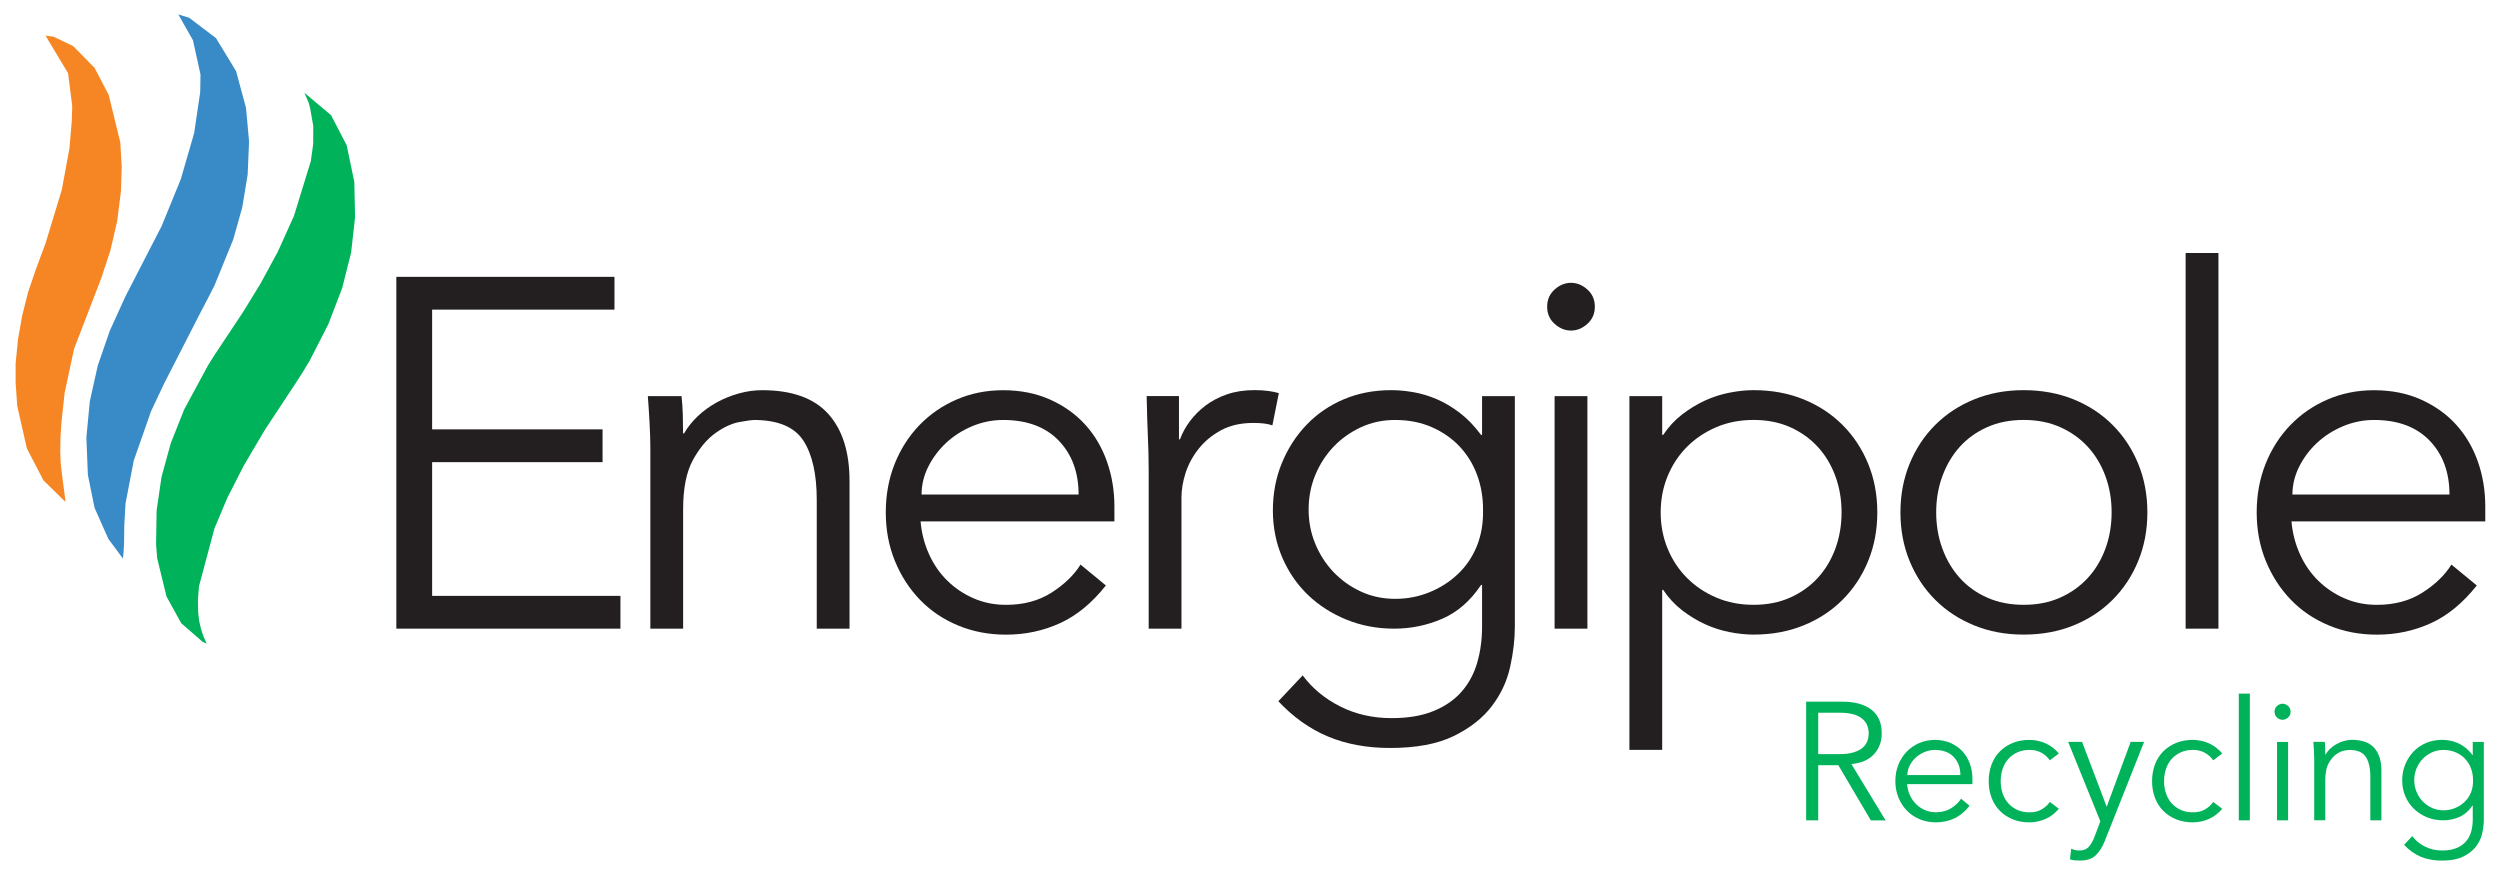<?xml version="1.0" encoding="UTF-8"?><svg id="a" xmlns="http://www.w3.org/2000/svg" viewBox="0 0 800 280"><defs><style>.b,.c{fill:#00b259;}.d{fill:#231f20;}.e{fill:#398bc7;}.e,.f,.c{fill-rule:evenodd;}.f{fill:#f68623;}</style></defs><polygon class="c" points="113.62 69.51 113.38 58.22 110.94 46.48 105.93 36.85 97.42 29.7 98.74 32.78 99.2 34.41 100.25 40.35 100.22 46.09 99.47 51.55 94.07 69.09 88.9 80.56 83.29 90.88 77.77 99.87 68.59 113.69 66.6 116.86 58.96 130.99 54.65 141.82 51.69 152.6 50.12 163.34 49.94 174.15 50.3 178.65 53.29 190.9 58 199.44 64.88 205.42 66.15 205.96 65.09 203.61 64.28 201.13 63.7 198.54 63.4 195.82 63.34 191.8 63.67 187.64 68.62 169.11 72.79 159.21 78.13 148.77 84.77 137.54 95 122.03 97.11 118.71 99.11 115.39 105.08 103.7 109.49 92.21 112.36 80.83 113.62 69.51"/><polygon class="e" points="57.06 4.62 61.74 12.86 64.16 23.84 64.07 29.43 62.13 42.59 57.85 57.35 51.72 72.35 40.07 94.98 35.12 105.88 31.29 116.98 28.75 128.36 27.64 140.01 28.12 151.97 30.26 162.53 34.67 172.43 39.35 178.77 39.59 176.05 39.71 173.39 39.77 168.17 40.16 161.17 42.79 147.44 48.34 131.59 52.51 122.75 63.82 100.66 66.24 96.04 68.62 91.39 74.66 76.57 77.53 66.31 79.25 55.9 79.7 45.3 78.73 34.53 75.53 22.73 69.11 12.19 60.53 5.68 57.06 4.62"/><polygon class="f" points="14.57 11.41 21.78 23.42 23.11 33.87 22.99 38.39 22.23 47.42 19.79 60.7 14.57 77.87 11.43 86.32 8.95 93.62 7.08 101.08 5.75 108.65 5 116.35 5 122.57 5.51 129.87 8.59 143.48 13.9 153.72 20.94 160.6 20.91 159.96 19.85 151.93 19.43 148.22 19.28 144.48 19.37 139.77 19.67 135.09 20.69 125.71 23.71 111.61 32.37 89.13 35.36 80.01 37.51 70.69 38.71 61.12 38.95 53.33 38.5 45.58 34.79 30.39 30.29 21.76 23.47 14.79 17.13 11.74 14.57 11.41"/><path class="d" d="M138.28,190.68h60.26v10.49h-71.71v-112.58h69.8v10.49h-58.35v38.32h54.54v10.49h-54.54v42.77Z"/><path class="d" d="M218.1,126.76c.21,2.02.34,4,.4,5.96.05,1.96.08,3.95.08,5.96h.32c1.17-2.01,2.65-3.87,4.45-5.56,1.8-1.69,3.82-3.15,6.04-4.37,2.23-1.22,4.58-2.17,7.08-2.86,2.49-.69,4.95-1.03,7.39-1.03,9.54,0,16.59,2.52,21.15,7.55,4.56,5.04,6.84,12.22,6.84,21.54v47.22h-10.49v-41.18c0-8.27-1.43-14.6-4.29-19-2.86-4.4-8.16-6.6-15.9-6.6-.53,0-2.02.21-4.45.64-2.44.42-5.01,1.59-7.71,3.5-2.7,1.91-5.12,4.77-7.23,8.59-2.12,3.82-3.18,9.12-3.18,15.9v38.16h-10.49v-58.04c0-2.01-.08-4.56-.24-7.63-.16-3.07-.35-5.99-.56-8.75h10.81Z"/><path class="d" d="M294.58,166.83c.32,3.71,1.22,7.21,2.7,10.49,1.48,3.29,3.44,6.12,5.88,8.51,2.44,2.39,5.25,4.27,8.43,5.65,3.18,1.38,6.62,2.07,10.33,2.07,5.62,0,10.47-1.3,14.55-3.9,4.08-2.6,7.18-5.59,9.3-8.98l8.11,6.68c-4.45,5.62-9.36,9.65-14.71,12.08-5.35,2.44-11.11,3.66-17.25,3.66-5.51,0-10.63-.98-15.34-2.94-4.72-1.96-8.77-4.69-12.16-8.19-3.39-3.5-6.07-7.63-8.03-12.4-1.96-4.77-2.94-9.96-2.94-15.58s.95-10.81,2.86-15.58c1.91-4.77,4.56-8.9,7.95-12.4,3.39-3.5,7.37-6.23,11.93-8.19,4.56-1.96,9.49-2.94,14.79-2.94,5.62,0,10.65,1.01,15.11,3.02,4.45,2.01,8.19,4.69,11.21,8.03,3.02,3.34,5.33,7.26,6.92,11.77,1.59,4.51,2.39,9.3,2.39,14.39v4.77h-62.01ZM345.15,158.24c0-7.1-2.12-12.85-6.36-17.25-4.24-4.4-10.18-6.6-17.81-6.6-3.39,0-6.68.66-9.86,1.99-3.18,1.33-5.96,3.1-8.35,5.33-2.38,2.23-4.29,4.77-5.72,7.63-1.43,2.86-2.15,5.83-2.15,8.9h50.25Z"/><path class="d" d="M367.57,149.97c0-3.28-.08-6.62-.24-10.02-.16-3.39-.29-7.79-.4-13.2h10.34v13.83h.32c.74-2.01,1.8-3.95,3.18-5.8,1.38-1.85,3.05-3.52,5.01-5.01,1.96-1.48,4.24-2.68,6.84-3.58,2.6-.9,5.54-1.35,8.82-1.35,2.97,0,5.56.32,7.79.95l-2.07,10.34c-1.38-.53-3.39-.79-6.04-.79-4.03,0-7.47.77-10.33,2.31-2.86,1.54-5.25,3.5-7.16,5.88-1.91,2.39-3.31,4.96-4.21,7.71-.9,2.76-1.35,5.41-1.35,7.95v41.98h-10.49v-51.2Z"/><path class="d" d="M416.85,216.12c3.07,4.13,7.08,7.45,12.01,9.94,4.93,2.49,10.41,3.74,16.46,3.74,5.3,0,9.8-.77,13.52-2.31,3.71-1.54,6.7-3.63,8.98-6.28,2.28-2.65,3.92-5.75,4.93-9.3,1.01-3.55,1.51-7.34,1.51-11.37v-13.36h-.32c-3.39,5.09-7.53,8.69-12.4,10.81-4.88,2.12-10.02,3.18-15.42,3.18s-10.47-.95-15.19-2.86c-4.72-1.91-8.82-4.53-12.32-7.87-3.5-3.34-6.26-7.34-8.27-12-2.01-4.66-3.02-9.7-3.02-15.11s.95-10.44,2.86-15.11c1.91-4.66,4.53-8.75,7.87-12.24,3.34-3.5,7.31-6.23,11.92-8.19,4.61-1.96,9.67-2.94,15.19-2.94,2.23,0,4.58.21,7.08.64,2.49.42,4.98,1.17,7.47,2.23,2.49,1.06,4.96,2.52,7.39,4.37,2.44,1.86,4.71,4.21,6.84,7.08h.32v-12.4h10.49v73.78c0,4.03-.5,8.32-1.51,12.88-1.01,4.56-2.97,8.75-5.88,12.56-2.92,3.82-6.97,7-12.16,9.54-5.2,2.54-11.98,3.82-20.35,3.82-7.42,0-14.05-1.22-19.88-3.66-5.83-2.44-11.13-6.2-15.9-11.29l7.79-8.27ZM418.76,163.01c0,3.92.71,7.61,2.15,11.05,1.43,3.45,3.39,6.47,5.88,9.06,2.49,2.6,5.41,4.67,8.75,6.2,3.34,1.54,6.97,2.31,10.89,2.31s7.45-.69,10.89-2.07c3.44-1.38,6.49-3.31,9.14-5.8,2.65-2.49,4.69-5.49,6.12-8.98,1.43-3.5,2.09-7.42,1.99-11.77,0-3.92-.63-7.6-1.91-11.05-1.27-3.44-3.13-6.46-5.56-9.06-2.44-2.6-5.41-4.66-8.9-6.2-3.5-1.54-7.42-2.31-11.77-2.31-3.92,0-7.55.77-10.89,2.31-3.34,1.54-6.26,3.6-8.75,6.2-2.49,2.6-4.45,5.62-5.88,9.06-1.43,3.45-2.15,7.13-2.15,11.05Z"/><path class="d" d="M510.35,98.14c0,2.23-.79,4.05-2.38,5.49-1.59,1.43-3.34,2.15-5.25,2.15s-3.66-.72-5.25-2.15c-1.59-1.43-2.38-3.26-2.38-5.49s.79-4.05,2.38-5.49c1.59-1.43,3.34-2.15,5.25-2.15s3.66.72,5.25,2.15c1.59,1.43,2.38,3.26,2.38,5.49ZM507.97,201.17h-10.5v-74.41h10.5v74.41Z"/><path class="d" d="M521.41,126.76h10.49v12.4h.32c1.69-2.54,3.71-4.72,6.04-6.52,2.33-1.8,4.77-3.28,7.31-4.45,2.54-1.17,5.17-2.01,7.87-2.54,2.7-.53,5.27-.8,7.71-.8,5.83,0,11.16.98,15.98,2.94,4.82,1.96,8.98,4.69,12.48,8.19,3.5,3.5,6.23,7.63,8.19,12.4,1.96,4.77,2.94,9.96,2.94,15.58s-.98,10.81-2.94,15.58c-1.96,4.77-4.69,8.9-8.19,12.4-3.5,3.5-7.66,6.23-12.48,8.19-4.83,1.96-10.15,2.94-15.98,2.94-2.44,0-5.01-.27-7.71-.8-2.7-.53-5.33-1.38-7.87-2.54-2.54-1.17-4.98-2.65-7.31-4.45-2.33-1.8-4.35-3.98-6.04-6.52h-.32v51.2h-10.49v-113.21ZM589.3,163.96c0-4.13-.66-8-1.99-11.61-1.33-3.6-3.21-6.73-5.65-9.38-2.44-2.65-5.38-4.74-8.82-6.28-3.45-1.54-7.34-2.31-11.69-2.31s-8.32.77-11.92,2.31c-3.61,1.54-6.73,3.63-9.38,6.28-2.65,2.65-4.72,5.78-6.2,9.38-1.49,3.6-2.23,7.47-2.23,11.61s.74,8,2.23,11.61c1.48,3.6,3.55,6.73,6.2,9.38,2.65,2.65,5.78,4.75,9.38,6.28,3.6,1.54,7.58,2.31,11.92,2.31s8.24-.77,11.69-2.31c3.44-1.54,6.38-3.63,8.82-6.28,2.44-2.65,4.32-5.78,5.65-9.38,1.32-3.6,1.99-7.47,1.99-11.61Z"/><path class="d" d="M687.16,163.96c0,5.62-.98,10.81-2.94,15.58-1.96,4.77-4.69,8.9-8.19,12.4s-7.66,6.23-12.48,8.19c-4.83,1.96-10.15,2.94-15.98,2.94s-11-.98-15.82-2.94c-4.82-1.96-8.98-4.69-12.48-8.19s-6.23-7.63-8.19-12.4c-1.96-4.77-2.94-9.96-2.94-15.58s.98-10.81,2.94-15.58c1.96-4.77,4.69-8.9,8.19-12.4,3.5-3.5,7.66-6.23,12.48-8.19,4.82-1.96,10.1-2.94,15.82-2.94s11.16.98,15.98,2.94c4.82,1.96,8.98,4.69,12.48,8.19,3.5,3.5,6.23,7.63,8.19,12.4,1.96,4.77,2.94,9.96,2.94,15.58ZM675.72,163.96c0-4.13-.66-8-1.99-11.61-1.33-3.6-3.21-6.73-5.64-9.38-2.44-2.65-5.38-4.74-8.82-6.28-3.45-1.54-7.34-2.31-11.69-2.31s-8.24.77-11.69,2.31c-3.45,1.54-6.36,3.63-8.75,6.28-2.39,2.65-4.24,5.78-5.57,9.38-1.33,3.6-1.99,7.47-1.99,11.61s.66,8,1.99,11.61c1.32,3.6,3.18,6.73,5.57,9.38,2.38,2.65,5.3,4.75,8.75,6.28,3.44,1.54,7.34,2.31,11.69,2.31s8.24-.77,11.69-2.31c3.44-1.54,6.38-3.63,8.82-6.28,2.44-2.65,4.32-5.78,5.64-9.38,1.32-3.6,1.99-7.47,1.99-11.61Z"/><path class="d" d="M709.9,201.17h-10.5v-120.21h10.5v120.21Z"/><path class="d" d="M733.27,166.83c.32,3.71,1.22,7.21,2.7,10.49,1.48,3.29,3.44,6.12,5.88,8.51,2.44,2.39,5.25,4.27,8.43,5.65,3.18,1.38,6.62,2.07,10.33,2.07,5.62,0,10.47-1.3,14.55-3.9,4.08-2.6,7.18-5.59,9.3-8.98l8.11,6.68c-4.45,5.62-9.36,9.65-14.71,12.08-5.35,2.44-11.11,3.66-17.25,3.66-5.51,0-10.63-.98-15.34-2.94-4.72-1.96-8.77-4.69-12.16-8.19-3.39-3.5-6.07-7.63-8.03-12.4-1.96-4.77-2.94-9.96-2.94-15.58s.95-10.81,2.86-15.58c1.91-4.77,4.56-8.9,7.95-12.4,3.39-3.5,7.37-6.23,11.93-8.19,4.56-1.96,9.49-2.94,14.79-2.94,5.62,0,10.65,1.01,15.11,3.02,4.45,2.01,8.19,4.69,11.21,8.03,3.02,3.34,5.33,7.26,6.92,11.77,1.59,4.51,2.38,9.3,2.38,14.39v4.77h-62.01ZM783.83,158.24c0-7.1-2.12-12.85-6.36-17.25-4.24-4.4-10.18-6.6-17.81-6.6-3.39,0-6.68.66-9.86,1.99-3.18,1.33-5.96,3.1-8.35,5.33-2.38,2.23-4.29,4.77-5.72,7.63-1.43,2.86-2.15,5.83-2.15,8.9h50.25Z"/><path class="b" d="M581.83,262.51h-3.86v-37.97h11.69c3.86,0,6.91.84,9.14,2.52,2.23,1.68,3.35,4.22,3.35,7.62,0,2.65-.83,4.87-2.49,6.68-1.66,1.81-4.07,2.85-7.21,3.14l10.94,18.02h-4.72l-10.4-17.65h-6.44v17.65ZM581.83,241.32h6.87c1.72,0,3.17-.18,4.37-.54,1.2-.36,2.15-.83,2.87-1.42.71-.59,1.23-1.29,1.56-2.09.32-.8.48-1.67.48-2.6s-.16-1.74-.48-2.55c-.32-.8-.84-1.51-1.56-2.12-.71-.61-1.67-1.08-2.87-1.42-1.2-.34-2.65-.51-4.37-.51h-6.87v13.25Z"/><path class="b" d="M610.26,250.92c.11,1.25.41,2.43.91,3.54.5,1.11,1.16,2.06,1.98,2.87.82.8,1.77,1.44,2.84,1.9,1.07.46,2.23.7,3.49.7,1.89,0,3.53-.44,4.91-1.31,1.38-.88,2.42-1.89,3.14-3.03l2.74,2.25c-1.5,1.9-3.16,3.25-4.96,4.08-1.81.82-3.75,1.23-5.82,1.23-1.86,0-3.58-.33-5.18-.99-1.59-.66-2.96-1.58-4.1-2.76-1.15-1.18-2.05-2.57-2.71-4.18-.66-1.61-.99-3.36-.99-5.26s.32-3.65.97-5.26c.64-1.61,1.54-3,2.68-4.18,1.14-1.18,2.48-2.1,4.02-2.76,1.54-.66,3.2-.99,4.99-.99,1.89,0,3.59.34,5.1,1.02,1.5.68,2.76,1.58,3.78,2.71,1.02,1.13,1.8,2.45,2.33,3.97.54,1.52.8,3.14.8,4.85v1.61h-20.92ZM627.32,248.03c0-2.4-.72-4.33-2.15-5.82-1.43-1.48-3.43-2.23-6.01-2.23-1.14,0-2.25.22-3.33.67-1.07.45-2.01,1.05-2.82,1.8s-1.45,1.61-1.93,2.57c-.48.97-.72,1.97-.72,3h16.95Z"/><path class="b" d="M655.94,243.31c-.61-.93-1.46-1.72-2.55-2.36s-2.33-.97-3.73-.97c-1.47-.04-2.78.2-3.94.7-1.16.5-2.16,1.2-2.98,2.09-.82.89-1.45,1.96-1.88,3.19-.43,1.23-.64,2.57-.64,4s.21,2.76.64,4c.43,1.23,1.05,2.3,1.88,3.19.82.89,1.81,1.59,2.98,2.09,1.16.5,2.47.73,3.94.7,1.39,0,2.64-.32,3.73-.97s1.94-1.43,2.55-2.36l2.9,2.2c-1.25,1.47-2.66,2.55-4.24,3.24-1.57.7-3.22,1.06-4.93,1.1-2.04.04-3.88-.28-5.52-.94s-3.05-1.58-4.21-2.76c-1.16-1.18-2.05-2.58-2.65-4.21-.61-1.63-.91-3.39-.91-5.28s.3-3.66.91-5.28c.61-1.63,1.49-3.03,2.65-4.21,1.16-1.18,2.57-2.1,4.21-2.76,1.64-.66,3.49-.97,5.52-.94,1.72.04,3.36.4,4.93,1.1,1.57.7,2.98,1.78,4.24,3.24l-2.9,2.2Z"/><path class="b" d="M674.15,258.16l7.67-20.76h4.29l-12.55,31.64c-.75,1.93-1.71,3.47-2.87,4.61-1.16,1.14-2.83,1.72-5.01,1.72-.54,0-1.08-.02-1.64-.05-.55-.04-1.1-.14-1.64-.32l.38-3.43c.75.39,1.64.59,2.68.59,1.25,0,2.23-.39,2.95-1.18.71-.79,1.34-1.9,1.88-3.33l1.82-4.83-10.3-25.42h4.45l7.88,20.76Z"/><path class="b" d="M708.22,243.31c-.61-.93-1.46-1.72-2.55-2.36s-2.33-.97-3.73-.97c-1.47-.04-2.78.2-3.94.7-1.16.5-2.16,1.2-2.98,2.09-.82.89-1.45,1.96-1.88,3.19-.43,1.23-.64,2.57-.64,4s.21,2.76.64,4c.43,1.23,1.05,2.3,1.88,3.19.82.89,1.81,1.59,2.98,2.09,1.16.5,2.47.73,3.94.7,1.39,0,2.64-.32,3.73-.97s1.94-1.43,2.55-2.36l2.9,2.2c-1.25,1.47-2.66,2.55-4.24,3.24-1.57.7-3.22,1.06-4.93,1.1-2.04.04-3.88-.28-5.52-.94s-3.05-1.58-4.21-2.76c-1.16-1.18-2.05-2.58-2.65-4.21-.61-1.63-.91-3.39-.91-5.28s.3-3.66.91-5.28c.61-1.63,1.49-3.03,2.65-4.21,1.16-1.18,2.57-2.1,4.21-2.76,1.64-.66,3.49-.97,5.52-.94,1.72.04,3.36.4,4.93,1.1,1.57.7,2.98,1.78,4.24,3.24l-2.9,2.2Z"/><path class="b" d="M719.95,262.51h-3.54v-40.55h3.54v40.55Z"/><path class="b" d="M732.99,227.76c0,.75-.27,1.37-.8,1.85-.54.48-1.13.72-1.77.72s-1.23-.24-1.77-.72c-.54-.48-.8-1.1-.8-1.85s.27-1.37.8-1.85c.54-.48,1.13-.72,1.77-.72s1.23.24,1.77.72c.54.48.8,1.1.8,1.85ZM732.19,262.51h-3.54v-25.1h3.54v25.1Z"/><path class="b" d="M743.92,237.41c.07.68.12,1.35.13,2.01.02.66.03,1.33.03,2.01h.11c.39-.68.89-1.3,1.5-1.88.61-.57,1.29-1.06,2.04-1.48.75-.41,1.55-.73,2.39-.97.84-.23,1.67-.35,2.49-.35,3.22,0,5.6.85,7.13,2.55s2.31,4.12,2.31,7.27v15.93h-3.54v-13.89c0-2.79-.48-4.93-1.45-6.41-.96-1.48-2.75-2.23-5.36-2.23-.18,0-.68.07-1.5.21-.82.14-1.69.54-2.6,1.18-.91.64-1.73,1.61-2.44,2.9-.72,1.29-1.07,3.08-1.07,5.36v12.87h-3.54v-19.58c0-.68-.03-1.54-.08-2.57-.05-1.04-.12-2.02-.19-2.95h3.65Z"/><path class="b" d="M771.92,267.55c1.04,1.39,2.39,2.51,4.05,3.35,1.66.84,3.51,1.26,5.55,1.26,1.79,0,3.31-.26,4.56-.78,1.25-.52,2.26-1.23,3.03-2.12.77-.89,1.32-1.94,1.66-3.14.34-1.2.51-2.48.51-3.83v-4.51h-.11c-1.14,1.72-2.54,2.93-4.18,3.65-1.65.72-3.38,1.07-5.2,1.07s-3.53-.32-5.12-.97c-1.59-.64-2.98-1.53-4.16-2.65-1.18-1.13-2.11-2.48-2.79-4.05-.68-1.57-1.02-3.27-1.02-5.1s.32-3.52.97-5.09c.64-1.57,1.53-2.95,2.65-4.13,1.13-1.18,2.47-2.1,4.02-2.76,1.56-.66,3.26-.99,5.12-.99.75,0,1.55.07,2.39.21.84.14,1.68.39,2.52.75.84.36,1.67.85,2.49,1.48.82.63,1.59,1.42,2.31,2.39h.11v-4.18h3.54v24.89c0,1.36-.17,2.81-.51,4.34-.34,1.54-1,2.95-1.98,4.24s-2.35,2.36-4.1,3.22c-1.75.86-4.04,1.29-6.87,1.29-2.5,0-4.74-.41-6.7-1.23-1.97-.82-3.75-2.09-5.36-3.81l2.63-2.79ZM772.56,249.64c0,1.32.24,2.57.72,3.73.48,1.16,1.14,2.18,1.98,3.06.84.88,1.82,1.57,2.95,2.09,1.13.52,2.35.78,3.67.78s2.51-.23,3.67-.7c1.16-.46,2.19-1.12,3.08-1.96.89-.84,1.58-1.85,2.07-3.03.48-1.18.71-2.5.67-3.97,0-1.32-.21-2.57-.64-3.73-.43-1.16-1.05-2.18-1.88-3.06-.82-.88-1.82-1.57-3-2.09-1.18-.52-2.5-.78-3.97-.78-1.32,0-2.55.26-3.67.78-1.13.52-2.11,1.22-2.95,2.09-.84.88-1.5,1.9-1.98,3.06-.48,1.16-.72,2.4-.72,3.73Z"/></svg>